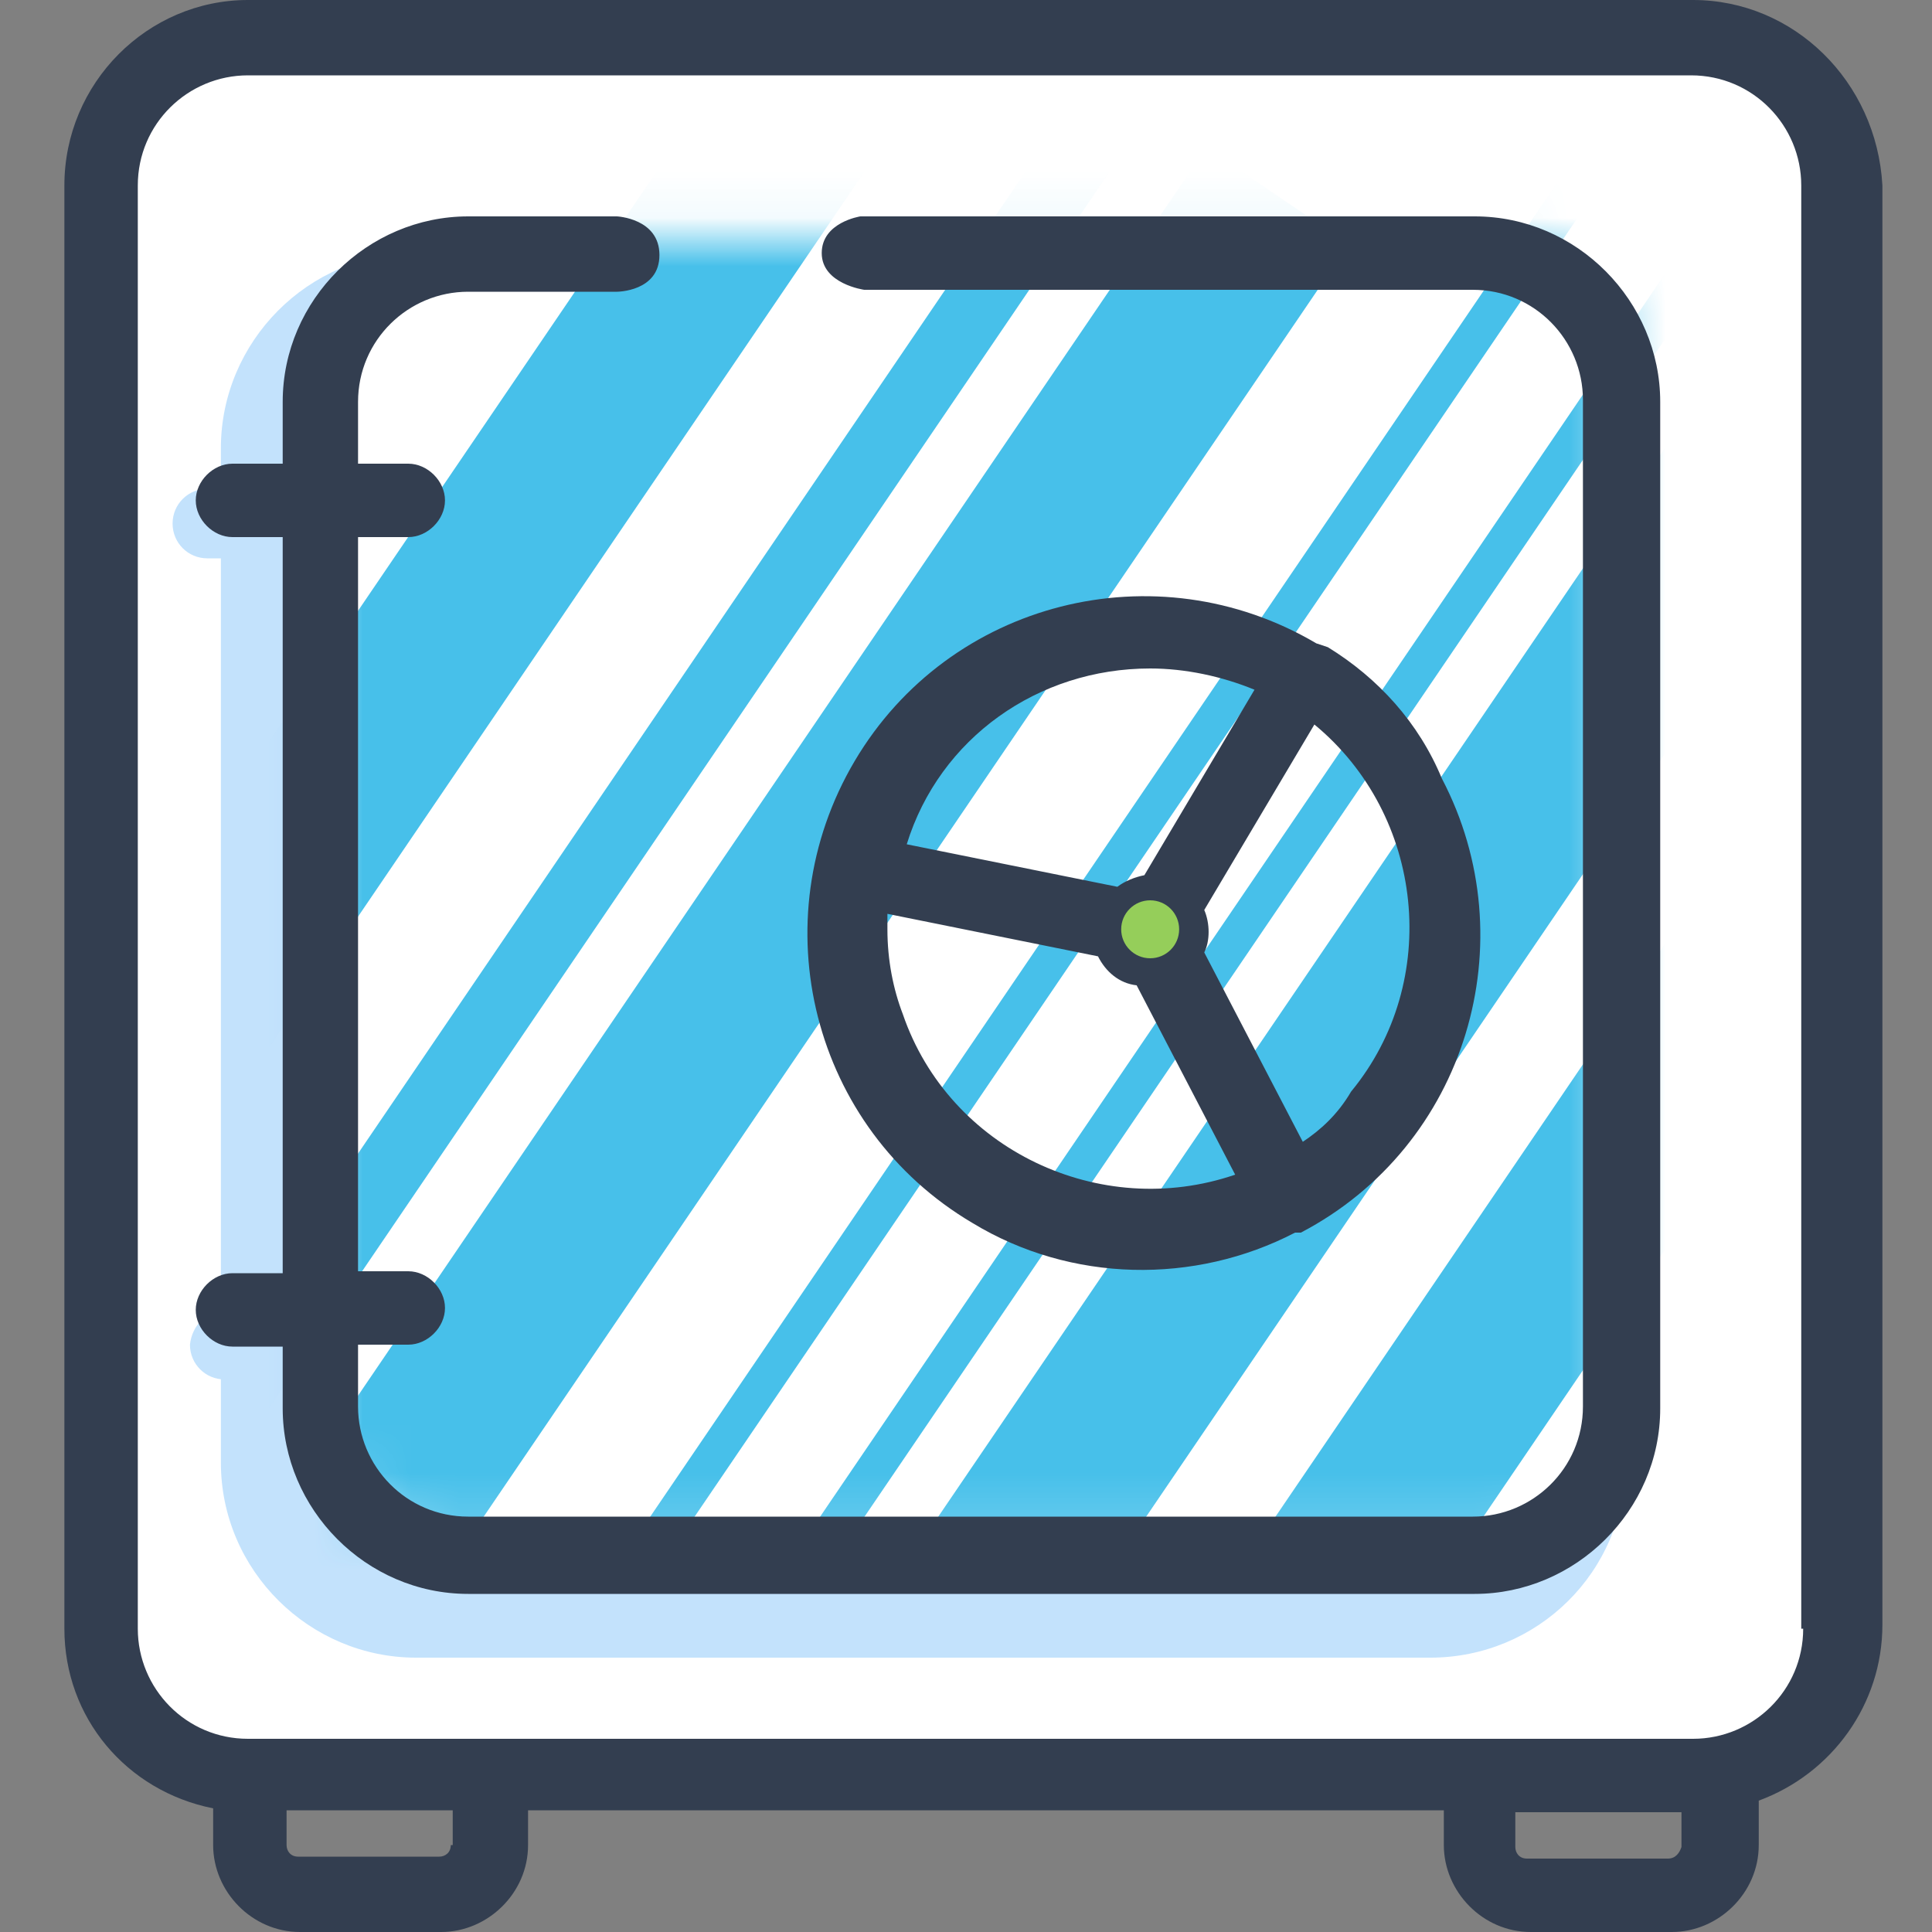 <svg width="40" height="40" viewBox="0 0 40 40" fill="none" xmlns="http://www.w3.org/2000/svg">
<rect x="0" y="0" width="40" height="40" fill="#808080" stroke="none"/>
<path d="M37.533 1.32H2.733V36.12H37.533V1.32Z" fill="white"/>
<path d="M29.613 34.32H8.613C6.413 34.32 4.573 32.52 4.573 30.28V9.28C4.573 7.08 6.373 5.24 8.613 5.24H29.613C31.813 5.24 33.653 7.04 33.653 9.28V30.28C33.653 32.56 31.813 34.32 29.613 34.32Z" fill="#C3E2FC"/>
<path d="M4.293 10.12H7.653C8.053 10.12 8.373 10.44 8.373 10.84C8.373 11.24 8.053 11.56 7.653 11.56H4.293C3.893 11.56 3.573 11.24 3.573 10.84C3.573 10.44 3.893 10.12 4.293 10.12Z" fill="#C3E2FC"/>
<path d="M4.653 27.12H8.013C8.413 27.12 8.733 27.44 8.733 27.84C8.733 28.24 8.413 28.56 8.013 28.56H4.653C4.253 28.56 3.933 28.24 3.933 27.84C3.973 27.44 4.293 27.12 4.653 27.12Z" fill="#C3E2FC"/>
<path d="M35.053 0H5.133C3.053 0 1.333 1.72 1.333 3.84V33.72C1.333 35.56 2.613 37.08 4.413 37.44V38.2C4.413 39.16 5.213 40 6.213 40H9.133C10.093 40 10.933 39.2 10.933 38.2V37.48H29.893V38.2C29.893 39.16 30.693 40 31.693 40H34.613C35.573 40 36.413 39.2 36.413 38.2V37.28C37.933 36.72 38.973 35.28 38.973 33.64V3.84C38.853 1.68 37.133 0 35.053 0ZM9.333 38.2C9.333 38.36 9.213 38.44 9.093 38.44H6.173C6.013 38.44 5.933 38.32 5.933 38.2V37.48H9.373V38.2H9.333ZM34.533 38.48H31.613C31.453 38.48 31.373 38.36 31.373 38.24V37.52H34.813V38.24C34.773 38.36 34.693 38.48 34.533 38.48ZM37.333 33.72C37.333 35 36.293 36 35.053 36H5.133C3.853 36 2.853 34.96 2.853 33.72V3.84C2.853 2.56 3.893 1.56 5.133 1.56H35.013C36.293 1.56 37.293 2.6 37.293 3.84V33.72H37.333Z" fill="#333E50"/>
<path d="M31.453 31.84H8.893C7.813 31.84 6.933 30.96 6.933 29.88V6.88C6.933 5.8 7.813 4.92 8.893 4.92H31.533C32.613 4.92 33.493 5.8 33.493 6.88V29.92C33.413 30.96 32.533 31.84 31.453 31.84Z" fill="white"/>
<mask id="mask0" mask-type="alpha" maskUnits="userSpaceOnUse" x="6" y="4" width="28" height="28">
<path d="M31.453 31.84H8.893C7.813 31.84 6.933 30.96 6.933 29.88V6.88C6.933 5.8 7.813 4.92 8.893 4.92H31.533C32.613 4.92 33.493 5.8 33.493 6.88V29.92C33.413 30.96 32.533 31.84 31.453 31.84Z" fill="white"/>
</mask>
<g mask="url(#mask0)">
<path d="M24.979 3.055L3.705 34.349L6.649 36.351L27.923 5.057L24.979 3.055Z" fill="#47C0EA"/>
<path d="M23.244 0.594L1.971 31.888L3.162 32.697L24.435 1.404L23.244 0.594Z" fill="#47C0EA"/>
<path d="M18.571 -3.768L-2.703 27.526L0.241 29.527L21.515 -1.766L18.571 -3.768Z" fill="#47C0EA"/>
<path d="M34.489 5.645L13.215 36.939L13.844 37.366L35.117 6.073L34.489 5.645Z" fill="#47C0EA"/>
<path d="M32.452 3.468L11.178 34.761L11.806 35.189L33.08 3.895L32.452 3.468Z" fill="#47C0EA"/>
<path d="M36.165 6.778L14.891 38.071L17.835 40.073L39.109 8.779L36.165 6.778Z" fill="#47C0EA"/>
<path d="M41.988 8.481L20.715 39.775L23.659 41.776L44.932 10.483L41.988 8.481Z" fill="#47C0EA"/>
</g>
<path d="M12.773 4.48H9.693C7.613 4.48 5.853 6.2 5.853 8.32V9.6H4.813C4.413 9.6 4.053 9.96 4.053 10.36C4.053 10.76 4.413 11.12 4.813 11.12H5.853V26.36H4.813C4.413 26.36 4.053 26.72 4.053 27.12C4.053 27.52 4.413 27.88 4.813 27.88H5.853V29.16C5.853 31.24 7.573 33 9.693 33H30.533C32.613 33 34.373 31.28 34.373 29.16V8.32C34.373 6.24 32.653 4.48 30.533 4.48H17.813C17.813 4.48 17.013 4.6 17.013 5.24C17.013 5.88 17.893 6 17.893 6H30.493C31.773 6 32.773 7.04 32.773 8.28V29.12C32.773 30.4 31.733 31.4 30.493 31.4H9.693C8.413 31.4 7.413 30.36 7.413 29.12V27.84H8.453C8.853 27.84 9.213 27.48 9.213 27.08C9.213 26.68 8.853 26.32 8.453 26.32H7.413V11.12H8.453C8.853 11.12 9.213 10.76 9.213 10.36C9.213 9.96 8.853 9.6 8.453 9.6H7.413V8.32C7.413 7.04 8.453 6.04 9.693 6.04H12.773C12.773 6.04 13.653 6.04 13.653 5.28C13.653 4.52 12.773 4.48 12.773 4.48Z" fill="#333E50"/>
<path d="M27.493 13.4L27.373 13.36L27.253 13.32C23.933 11.36 19.653 12.44 17.693 15.76C15.733 19.08 16.813 23.36 20.133 25.32C22.173 26.56 24.733 26.6 26.813 25.52H26.893H26.933C30.373 23.72 31.613 19.48 29.853 16.12C29.373 14.96 28.533 14.04 27.493 13.4ZM23.813 13.84C24.533 13.84 25.293 14 25.973 14.28L23.693 18.12C23.493 18.16 23.293 18.24 23.133 18.36L18.773 17.48C19.453 15.28 21.493 13.84 23.813 13.84ZM18.373 19.24C18.373 19.12 18.373 19.04 18.373 18.92L22.733 19.8C22.893 20.12 23.173 20.36 23.533 20.4L25.573 24.32C22.773 25.28 19.653 23.8 18.693 21C18.493 20.48 18.373 19.88 18.373 19.24ZM26.973 23.64L24.933 19.72C25.053 19.48 25.053 19.12 24.933 18.84L27.213 15C29.493 16.88 29.853 20.32 27.973 22.6C27.693 23.08 27.333 23.4 26.973 23.64Z" fill="#333E50"/>
<path d="M23.813 19.84C24.145 19.84 24.413 19.571 24.413 19.24C24.413 18.909 24.145 18.64 23.813 18.64C23.482 18.64 23.213 18.909 23.213 19.24C23.213 19.571 23.482 19.84 23.813 19.84Z" fill="#95CE5A"/>
</svg>

